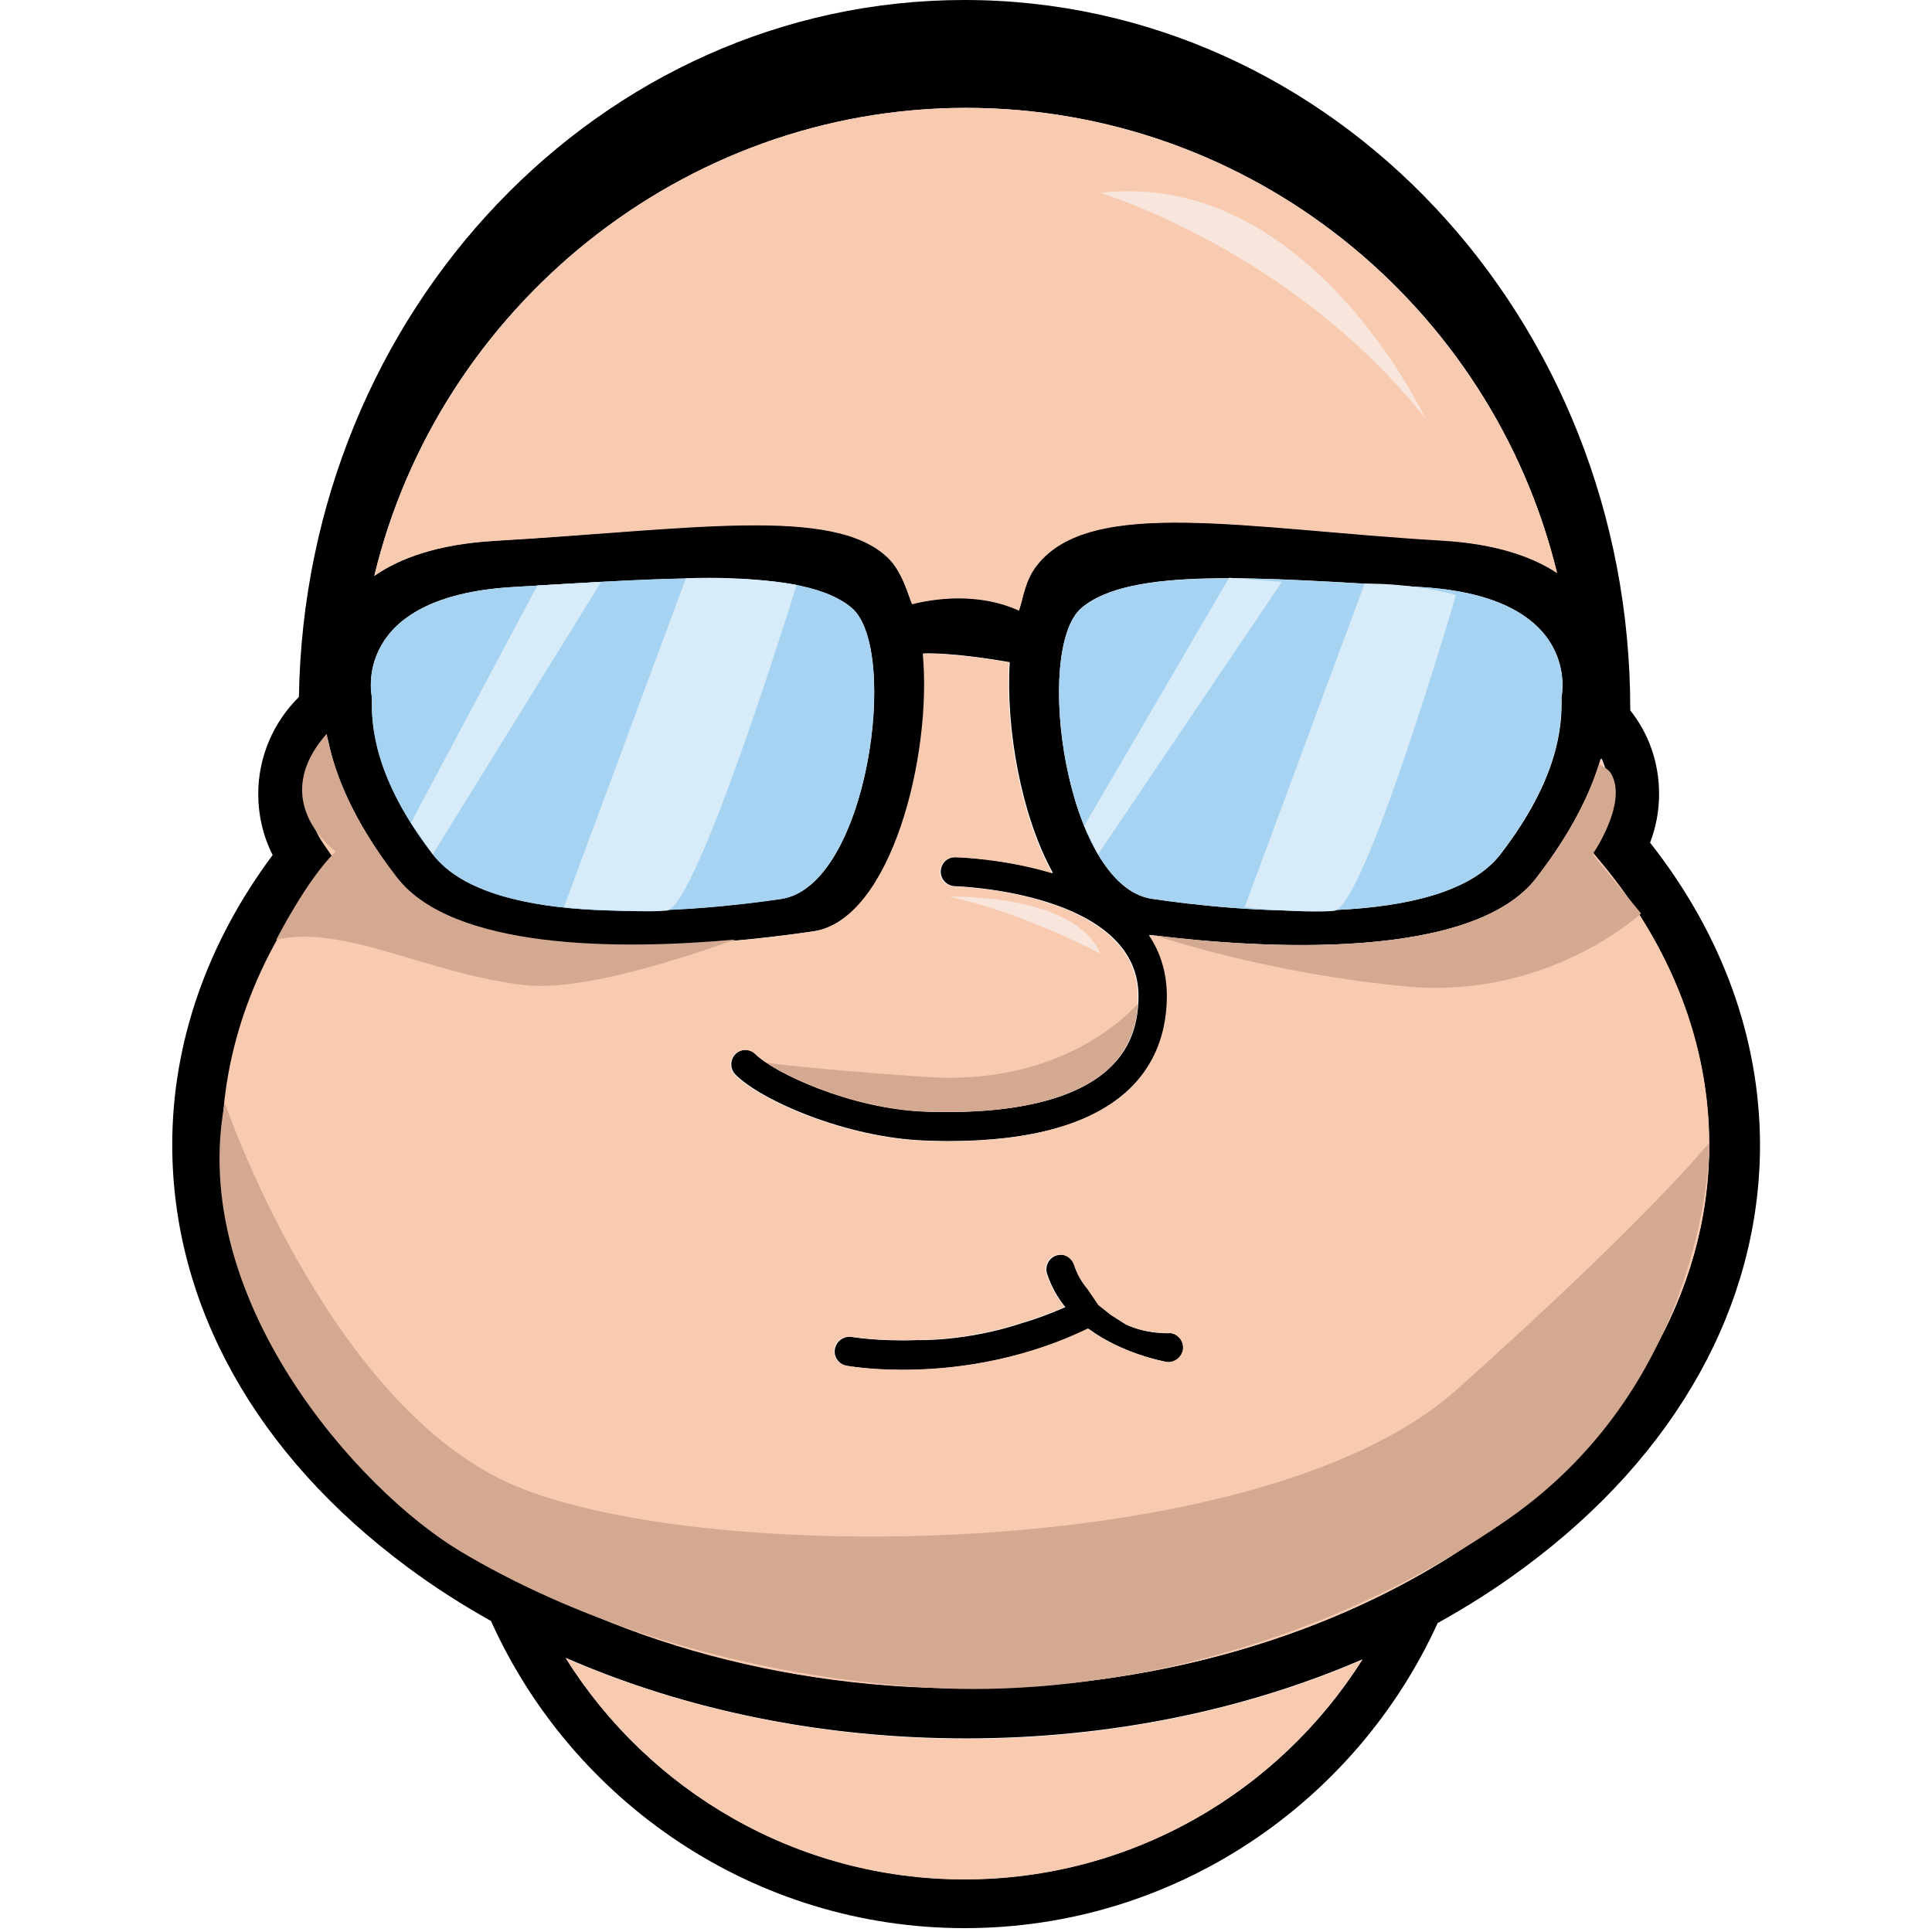 <?xml version="1.0" encoding="utf-8"?>
<!-- Generator: Adobe Illustrator 28.1.0, SVG Export Plug-In . SVG Version: 6.00 Build 0)  -->
<svg version="1.1" id="Layer_1" xmlns="http://www.w3.org/2000/svg" xmlns:xlink="http://www.w3.org/1999/xlink" x="0px" y="0px"
	 viewBox="0 0 75.04 75.04" style="enable-background:new 0 0 75.04 75.04;" xml:space="preserve">
<style type="text/css">
	.st0{fill:#F8CAB0;}
	.st1{fill:#D3A991;}
	.st2{fill:#F8E5DB;}
	.st3{fill:#A5D3F1;}
	.st4{fill:#D7EBF8;}
</style>
<g>
	<g>
		<path d="M45.48,51.78c-0.02,0-0.9,0.06-1.73-0.33c0,0-0.58-0.37-0.58-0.37l-0.48-0.38c0,0-0.43-0.63-0.43-0.63
			c-0.22-0.26-0.4-0.57-0.51-0.91c-0.08-0.26-0.32-0.45-0.59-0.42c-0.37,0.03-0.6,0.4-0.49,0.73c0.16,0.5,0.41,0.93,0.71,1.3
			c0,0,0,0,0,0c-0.57,0.25-1.13,0.46-1.68,0.62c-2.16,0.72-4.04,0.66-4.04,0.66c-1.53,0.06-2.54-0.12-2.57-0.12
			c-0.31-0.05-0.6,0.15-0.66,0.46c-0.06,0.31,0.15,0.6,0.46,0.66c0.08,0.01,0.91,0.16,2.19,0.16c1.79,0,4.47-0.29,7.2-1.6
			c0,0,0,0,0,0c1.33,0.98,2.93,1.27,3.03,1.29c0.03,0.01,0.07,0.01,0.1,0.01c0.27,0,0.51-0.19,0.56-0.47
			C45.99,52.12,45.79,51.83,45.48,51.78z"/>
		<path d="M64.09,32.73c0.23-0.6,0.35-1.24,0.35-1.89c0-1.2-0.39-2.33-1.12-3.25c0-0.01,0-0.02,0-0.03C63.33,12.34,51.75,0,37.46,0
			C23.33,0,11.85,12.07,11.61,27.07c-1,0.99-1.58,2.34-1.58,3.77c0,0.83,0.19,1.64,0.56,2.37c-2.55,3.42-3.9,7.3-3.9,11.25
			c0,6.22,3.25,12.05,9.14,16.41c1.02,0.76,2.1,1.45,3.24,2.09c3.16,7.02,10.22,11.93,18.4,11.93c8.15,0,15.19-4.87,18.37-11.85
			c1.19-0.66,2.32-1.38,3.38-2.17c5.89-4.36,9.14-10.19,9.14-16.41C68.35,40.31,66.88,36.27,64.09,32.73z M58.28,33.18
			C56,36.14,48.1,35.41,44.74,34.91c-3.36-0.5-4.61-9.71-2.73-11.3c1.88-1.59,6.8-1.19,13.15-0.81c6.35,0.37,5.49,4.28,5.49,4.28
			C60.68,28.19,60.55,30.23,58.28,33.18z M37.52,4.19c11.09,0,20.44,7.71,22.95,18.05c-0.98-0.64-2.41-1.13-4.48-1.26
			c-7.6-0.45-13.64-1.72-15.73,0.97c-0.46,0.59-0.52,1.29-0.69,1.75c-1.61-0.74-3.37-0.44-4.15-0.25c-0.15-0.35-0.38-1.27-0.95-1.81
			c-2.13-2.03-7.67-1.09-15.26-0.64c-2.19,0.13-3.67,0.67-4.67,1.36C17.03,12,26.47,4.19,37.52,4.19z M19.93,22.8
			c6.35-0.37,11.27-0.77,13.15,0.81c1.88,1.59,0.63,10.8-2.73,11.3c-3.36,0.5-11.26,1.23-13.53-1.73c-2.27-2.95-2.4-5-2.37-6.11
			C14.44,27.07,13.58,23.17,19.93,22.8z M37.46,72.99c-6.52,0-12.26-3.44-15.49-8.6c4.67,2.04,10,3.13,15.55,3.13
			c5.49,0,10.77-1.07,15.4-3.07C49.68,69.59,43.96,72.99,37.46,72.99z M37.52,65.57c-15.92,0-28.87-9.47-28.87-21.11
			c0-3.71,1.34-7.36,3.88-10.56l0.45-0.57l-0.41-0.6c-0.38-0.56-0.58-1.21-0.58-1.89c0-0.78,0.27-1.52,0.75-2.1
			c0.27,1.35,0.97,3.14,2.68,5.36c2.72,3.53,12.17,2.67,16.19,2.07c3.04-0.45,4.63-6.87,4.26-10.79c1.07-0.03,2.61,0.21,3.35,0.34
			c-0.16,2.54,0.44,5.96,1.68,8.19c-1.86-0.56-3.63-0.62-3.78-0.62c-0.31-0.01-0.57,0.24-0.58,0.55c-0.01,0.31,0.24,0.57,0.55,0.58
			c0.07,0,7.22,0.23,7.13,4.35c-0.02,1.14-0.39,2.03-1.13,2.72c-1.28,1.21-3.74,1.8-7.1,1.68c-2.94-0.1-5.92-1.52-6.62-2.23
			c-0.22-0.22-0.58-0.22-0.8,0c-0.22,0.22-0.22,0.58,0,0.8c1,1,4.29,2.45,7.38,2.56c0.3,0.01,0.59,0.02,0.87,0.02
			c3.27,0,5.64-0.67,7.05-2.01c0.95-0.9,1.45-2.08,1.48-3.52c0.02-0.99-0.25-1.81-0.7-2.48c4.44,0.56,12.56,1.01,15.05-2.22
			c1.42-1.84,2.14-3.39,2.5-4.64c0.2,0.43,0.3,0.9,0.3,1.38c0,0.56-0.13,1.09-0.39,1.58L61.77,33l0.42,0.51
			c2.74,3.29,4.19,7.08,4.19,10.95C66.39,56.1,53.44,65.57,37.52,65.57z"/>
	</g>
	<g>
		<path class="st0" d="M66.39,44.46c0-3.87-1.45-7.65-4.19-10.95L61.77,33l0.31-0.58c0.26-0.49,0.39-1.02,0.39-1.58
			c0-0.49-0.1-0.96-0.3-1.38c-0.36,1.25-1.08,2.8-2.5,4.64c-2.49,3.23-10.61,2.78-15.05,2.22c0.45,0.67,0.72,1.48,0.7,2.48
			c-0.03,1.43-0.53,2.62-1.48,3.52c-1.41,1.33-3.78,2.01-7.05,2.01c-0.28,0-0.57-0.01-0.87-0.02c-3.09-0.11-6.38-1.56-7.38-2.56
			c-0.22-0.22-0.22-0.58,0-0.8c0.22-0.22,0.58-0.22,0.8,0c0.7,0.7,3.68,2.13,6.62,2.23c3.36,0.12,5.82-0.47,7.1-1.68
			c0.73-0.69,1.1-1.58,1.13-2.72c0.09-4.12-7.06-4.35-7.13-4.35c-0.31-0.01-0.56-0.27-0.55-0.58c0.01-0.31,0.27-0.56,0.58-0.55
			c0.16,0,1.93,0.06,3.78,0.62c-1.24-2.23-1.84-5.65-1.68-8.19c-0.74-0.13-2.28-0.37-3.35-0.34c0.37,3.92-1.22,10.33-4.26,10.79
			c-4.02,0.6-13.47,1.47-16.19-2.07c-1.71-2.22-2.4-4-2.68-5.36c-0.48,0.59-0.75,1.33-0.75,2.1c0,0.68,0.2,1.33,0.58,1.89l0.41,0.6
			l-0.45,0.57c-2.54,3.2-3.88,6.85-3.88,10.56c0,11.64,12.95,21.11,28.87,21.11S66.39,56.1,66.39,44.46z M45.94,52.43
			c-0.05,0.27-0.29,0.47-0.56,0.47c-0.03,0-0.07,0-0.1-0.01c-0.1-0.02-1.7-0.31-3.03-1.29c0,0,0,0,0,0c-2.73,1.32-5.4,1.6-7.2,1.6
			c-1.28,0-2.1-0.14-2.19-0.16c-0.31-0.06-0.51-0.35-0.46-0.66c0.06-0.31,0.35-0.51,0.66-0.46c0.02,0,1.04,0.18,2.57,0.12
			c0,0,1.88,0.05,4.04-0.66c0.55-0.17,1.12-0.37,1.68-0.62c0,0,0,0,0,0c-0.3-0.37-0.55-0.8-0.71-1.3c-0.11-0.34,0.12-0.7,0.49-0.73
			c0.27-0.02,0.51,0.16,0.59,0.42c0.11,0.34,0.29,0.65,0.51,0.91c0,0,0.43,0.63,0.43,0.63l0.48,0.38c0,0,0.58,0.37,0.58,0.37
			c0.83,0.38,1.72,0.33,1.73,0.33C45.79,51.83,45.99,52.12,45.94,52.43z"/>
		<path class="st0" d="M34.48,21.66c0.57,0.54,0.8,1.46,0.95,1.81c0.78-0.2,2.53-0.49,4.15,0.25c0.16-0.47,0.23-1.16,0.69-1.75
			c2.09-2.7,8.13-1.42,15.73-0.97c2.07,0.12,3.5,0.61,4.48,1.26C57.96,11.9,48.61,4.19,37.52,4.19c-11.05,0-20.49,7.8-22.98,18.18
			c1-0.7,2.48-1.23,4.67-1.36C26.81,20.57,32.35,19.63,34.48,21.66z"/>
		<path class="st0" d="M21.97,64.4c3.23,5.16,8.97,8.6,15.49,8.6c6.5,0,12.21-3.41,15.45-8.53c-4.63,2-9.91,3.07-15.4,3.07
			C31.97,67.53,26.64,66.44,21.97,64.4z"/>
	</g>
	<g>
		<path class="st1" d="M15.41,34.07c-1.8-2.33-2.47-4.19-2.72-5.57c-2.34,2.65,0.35,4.57,0.35,4.57c-1.12,1.08-2.31,3.43-2.31,3.43
			c2.64-0.61,5.88,1.33,9.64,1.76c1.99,0.23,5.41-0.78,8.2-1.77C24.01,36.91,17.58,36.88,15.41,34.07z"/>
		<path class="st1" d="M61.86,33.18c0,0,1.39-2.01,0.71-3.14c-0.07-0.12-0.23-0.24-0.46-0.35c-0.38,1.2-1.1,2.67-2.43,4.4
			c-2.44,3.17-10.3,2.8-14.79,2.25c0.72,0.24,4.67,1.49,9.68,1.97c5.54,0.54,9.17-2.83,9.17-2.83L61.86,33.18z"/>
		<path class="st1" d="M8.73,42.83c0,0,3.89,11.43,10.92,14.72S48.93,60.8,56.55,54s9.85-9.64,9.85-9.64s0.03,9.18-7.83,14.65
			s-16.67,6.9-22.49,6.54c-8.1-0.5-14.29-2.96-18.19-5.29C13.9,57.88,7.28,50.43,8.73,42.83z"/>
		<path class="st1" d="M35.98,43.17c3.36,0.12,5.82-0.47,7.1-1.68c0.69-0.65,1.05-1.47,1.12-2.51c-0.62,0.69-3.26,3.19-8.24,2.85
			c-3.2-0.22-5.11-0.41-6.17-0.55C30.91,42.02,33.45,43.08,35.98,43.17z"/>
	</g>
	<g>
		<path class="st2" d="M42.74,7.49c0,0,7.54,2.29,12.64,8.79C55.37,16.28,50.85,6.55,42.74,7.49z"/>
		<path class="st2" d="M36.87,34.83c0,0,4.85-0.16,5.87,2.21C42.74,37.04,39.72,35.43,36.87,34.83z"/>
	</g>
	<g>
		<path class="st3" d="M55.16,22.8c-6.35-0.37-11.27-0.77-13.15,0.81c-1.88,1.59-0.63,10.8,2.73,11.3
			c3.36,0.5,11.26,1.23,13.53-1.73c2.27-2.95,2.4-5,2.37-6.11C60.65,27.07,61.51,23.17,55.16,22.8z"/>
		<path class="st3" d="M33.08,23.61c-1.88-1.59-6.8-1.19-13.15-0.81c-6.35,0.37-5.49,4.28-5.49,4.28c-0.03,1.11,0.1,3.16,2.37,6.11
			c2.27,2.95,10.17,2.23,13.53,1.73C33.71,34.41,34.95,25.2,33.08,23.61z"/>
	</g>
	<g>
		<polygon class="st4" points="20.87,22.74 15.96,31.96 16.81,33.18 23.35,22.6 		"/>
		<path class="st4" d="M26.64,22.46L21.9,35.24c0,0,2.81,0.23,3.99,0.13c1.19-0.1,5.05-12.65,5.05-12.65S29.2,22.36,26.64,22.46z"/>
		<polygon class="st4" points="47.74,22.44 42.11,32.08 42.65,33.18 49.79,22.6 		"/>
		<path class="st4" d="M53,22.67l-4.66,12.57c0,0,2.28,0.24,3.47,0.14s4.74-12.27,4.74-12.27S54.97,22.65,53,22.67z"/>
	</g>
</g>
</svg>
